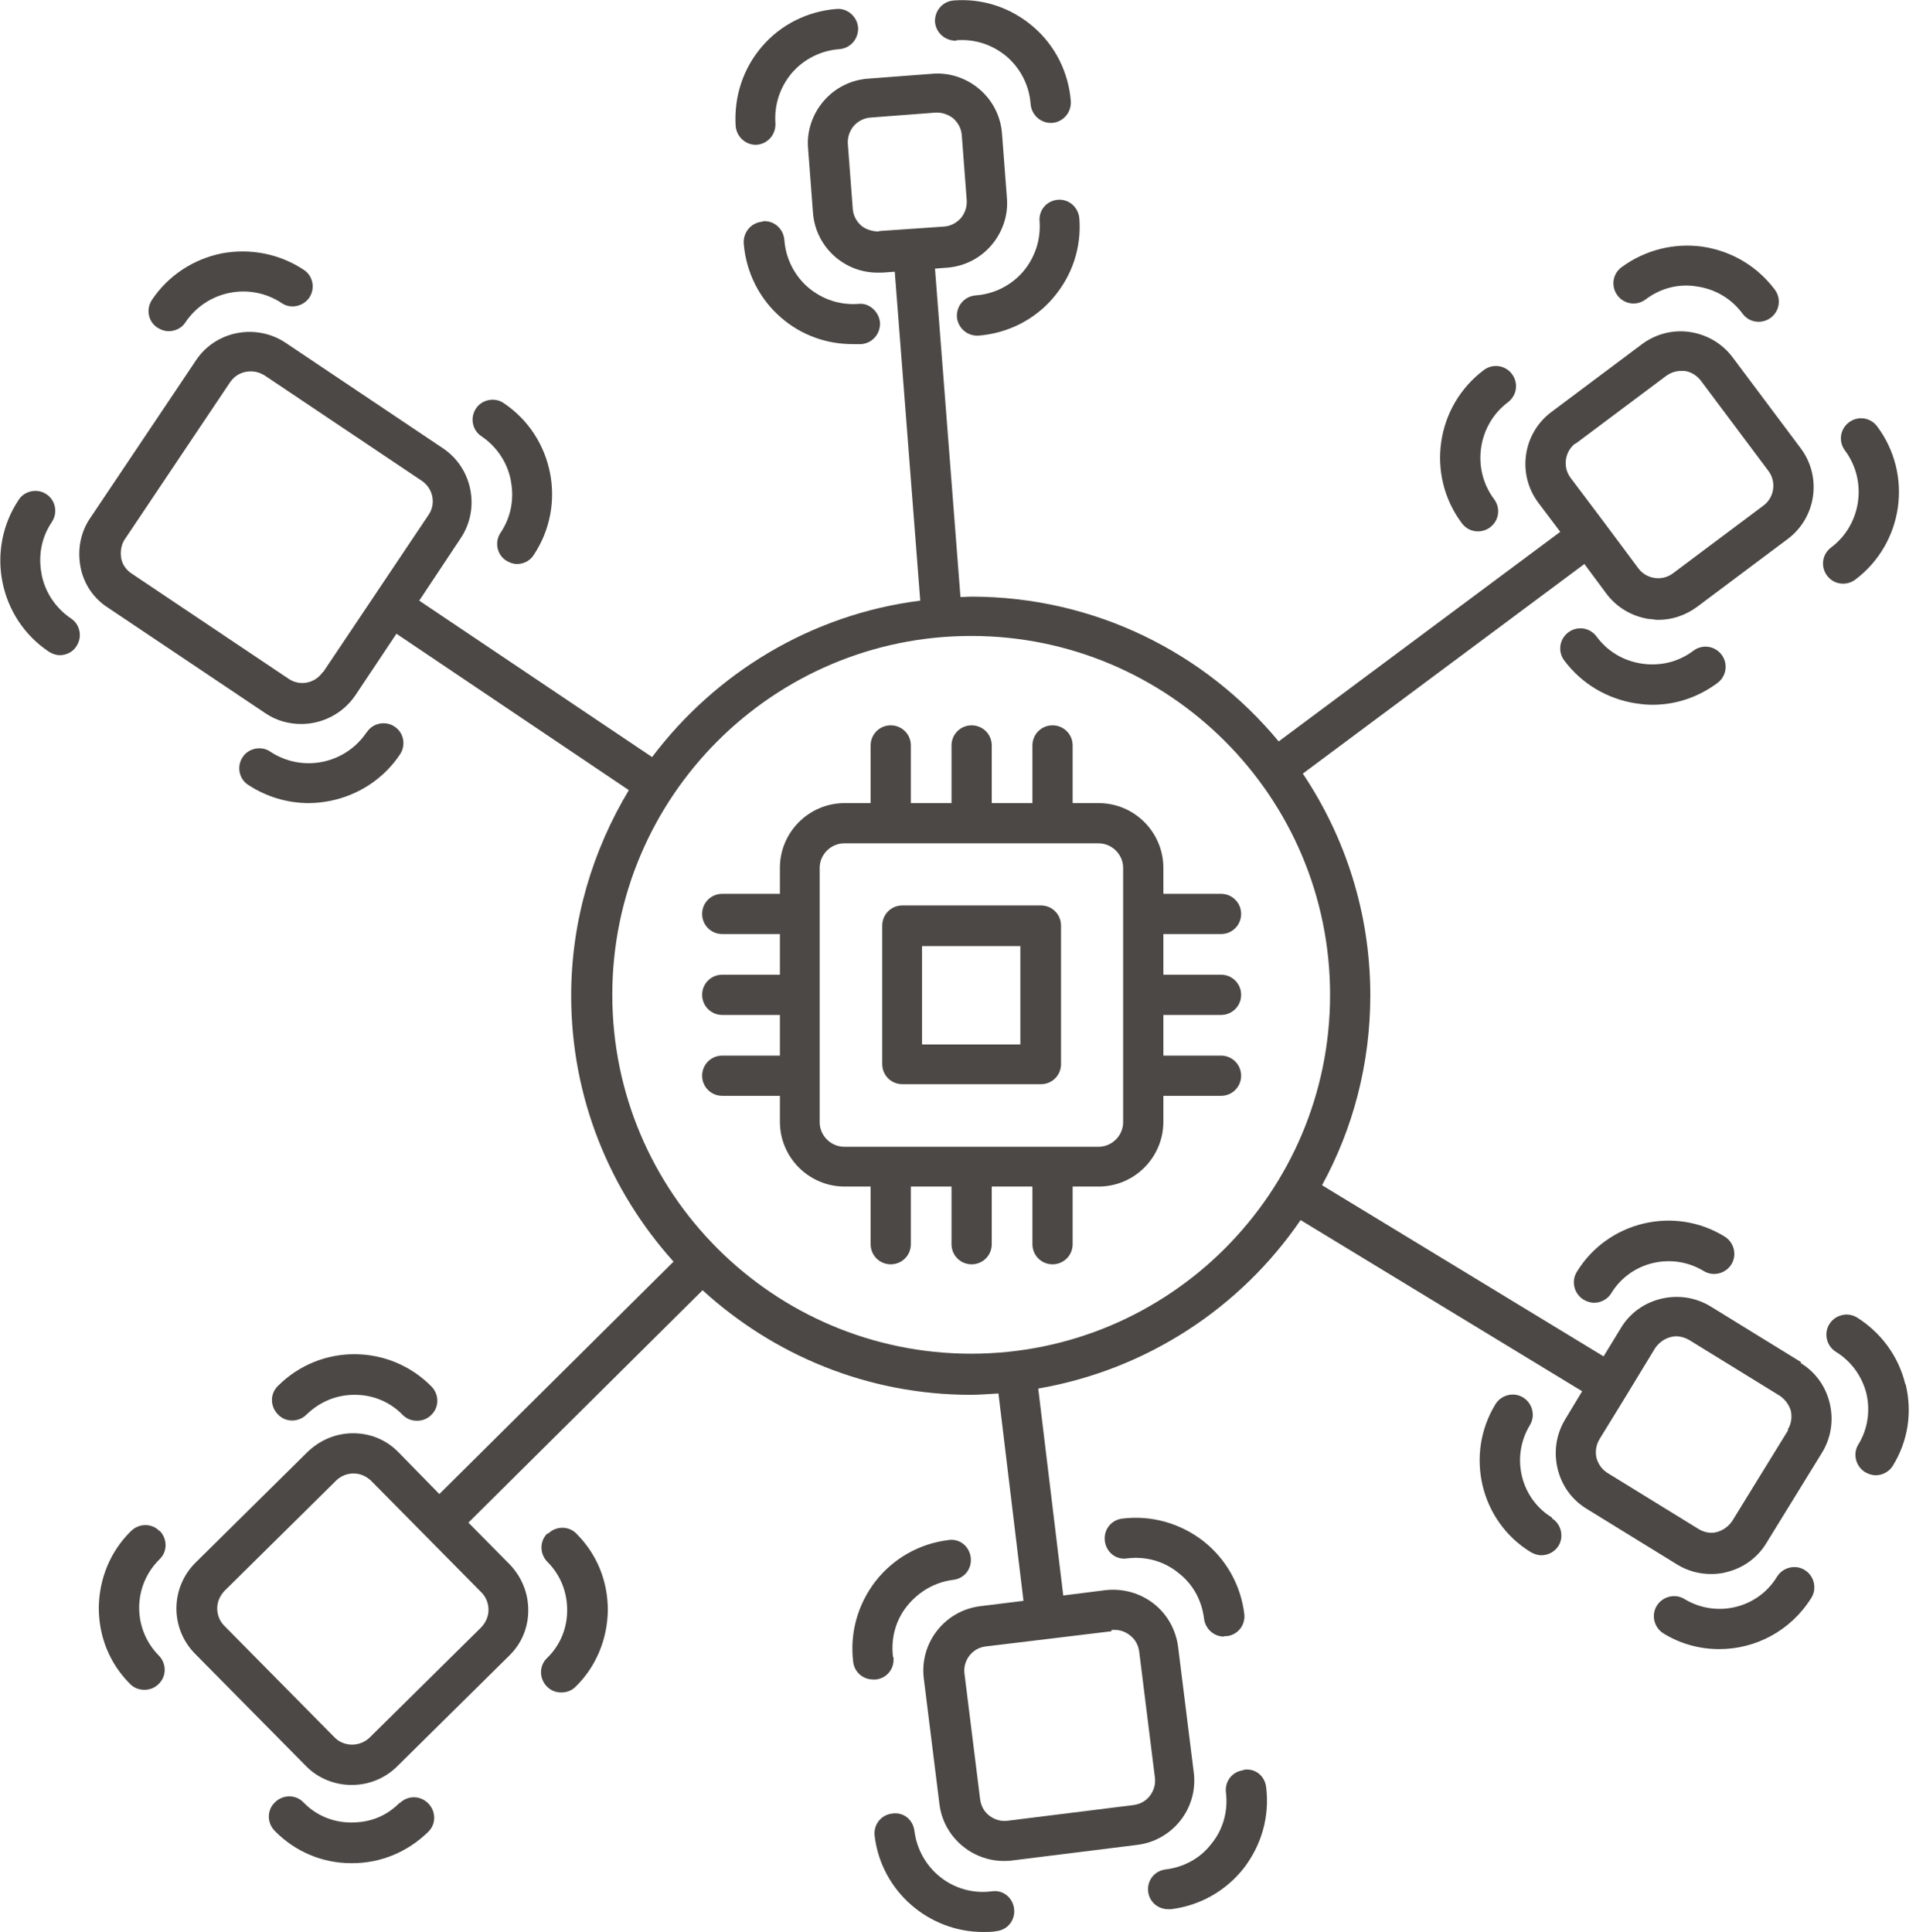 <svg width="119" height="120" viewBox="0 0 119 120" fill="none" xmlns="http://www.w3.org/2000/svg">
<g clip-path="url(#clip0_4101_250)">
<path d="M111.867 84.608L106.232 81.138C105.316 80.583 104.233 80.416 103.178 80.666C102.124 80.916 101.235 81.555 100.68 82.471L99.597 84.247L82.11 73.616C84.025 70.118 85.108 66.093 85.108 61.818C85.108 56.711 83.553 51.992 80.916 48.05L98.404 35.031L99.764 36.863C100.402 37.724 101.346 38.279 102.401 38.446C102.595 38.446 102.79 38.501 102.984 38.501C103.845 38.501 104.677 38.224 105.399 37.696L111.034 33.477C112.811 32.144 113.171 29.618 111.839 27.842L107.62 22.207C106.981 21.346 106.037 20.791 104.983 20.625C103.928 20.458 102.845 20.736 101.985 21.374L96.35 25.593C94.573 26.926 94.212 29.452 95.545 31.228L96.905 33.033L79.417 46.051C74.865 40.555 68.008 37.058 60.319 37.058C60.097 37.058 59.875 37.085 59.653 37.085L58.071 16.683L58.82 16.627C59.903 16.544 60.874 16.044 61.568 15.239C62.262 14.434 62.623 13.38 62.54 12.325L62.234 8.3C62.151 7.217 61.652 6.246 60.847 5.552C60.042 4.858 58.987 4.497 57.932 4.58L53.907 4.886C52.824 4.969 51.853 5.468 51.159 6.273C50.465 7.078 50.104 8.133 50.187 9.188L50.493 13.213C50.576 14.296 51.076 15.267 51.881 15.961C52.63 16.6 53.546 16.933 54.49 16.933C54.601 16.933 54.684 16.933 54.795 16.933L55.572 16.877L57.155 37.307C50.354 38.168 44.441 41.804 40.5 47.023L26.038 37.307L28.619 33.421C29.84 31.589 29.341 29.063 27.509 27.842L17.738 21.291C15.906 20.069 13.38 20.541 12.158 22.401L5.607 32.172C4.997 33.06 4.802 34.143 4.997 35.198C5.191 36.253 5.802 37.169 6.718 37.752L16.488 44.303C17.183 44.775 17.96 44.969 18.709 44.969C20.014 44.969 21.291 44.33 22.068 43.192L24.622 39.362L39.056 49.077C36.808 52.824 35.475 57.182 35.475 61.846C35.475 68.203 37.89 73.976 41.832 78.362L27.287 92.797L24.761 90.215C24.011 89.438 23.012 89.022 21.929 89.022C20.874 89.022 19.875 89.438 19.098 90.187L12.158 97.044C10.576 98.598 10.548 101.152 12.13 102.734L18.987 109.674C19.764 110.479 20.819 110.867 21.846 110.867C22.873 110.867 23.9 110.479 24.677 109.702L31.617 102.845C32.394 102.096 32.81 101.096 32.81 100.014C32.81 98.931 32.394 97.932 31.645 97.155L29.091 94.573L43.636 80.139C48.05 84.164 53.879 86.634 60.291 86.634C60.874 86.634 61.429 86.579 62.013 86.551L63.567 99.431L60.874 99.764C58.681 100.042 57.099 102.04 57.377 104.261L58.348 112.061C58.598 114.087 60.347 115.586 62.346 115.586C62.512 115.586 62.679 115.586 62.845 115.559L70.645 114.587C72.838 114.31 74.421 112.311 74.143 110.09L73.171 102.29C73.033 101.235 72.505 100.264 71.645 99.597C70.784 98.931 69.729 98.654 68.674 98.765L66.037 99.098L64.483 86.246C71.228 85.08 77.058 81.221 80.777 75.781L98.265 86.412L97.21 88.161C96.655 89.077 96.489 90.16 96.738 91.214C96.988 92.269 97.627 93.157 98.543 93.713L104.178 97.183C104.816 97.571 105.538 97.766 106.26 97.766C106.565 97.766 106.898 97.738 107.203 97.654C108.258 97.405 109.146 96.766 109.702 95.85L113.171 90.215C113.727 89.299 113.893 88.216 113.643 87.162C113.393 86.107 112.755 85.219 111.839 84.663L111.867 84.608ZM97.849 27.564L103.484 23.345C103.761 23.151 104.067 23.04 104.4 23.04C104.483 23.04 104.539 23.04 104.622 23.04C105.038 23.095 105.371 23.317 105.621 23.622L109.84 29.258C110.34 29.924 110.201 30.895 109.535 31.395L103.9 35.614C103.234 36.114 102.262 35.975 101.763 35.309L99.653 32.477L97.543 29.674C97.044 29.008 97.183 28.036 97.849 27.536V27.564ZM54.601 14.379C54.212 14.379 53.796 14.268 53.491 14.018C53.185 13.741 52.991 13.38 52.963 12.963L52.658 8.938C52.63 8.522 52.769 8.133 53.019 7.828C53.296 7.523 53.657 7.328 54.074 7.301L58.099 6.995C58.099 6.995 58.182 6.995 58.21 6.995C58.57 6.995 58.931 7.134 59.209 7.356C59.514 7.634 59.709 7.994 59.736 8.411L60.042 12.436C60.069 12.852 59.931 13.241 59.681 13.546C59.403 13.851 59.042 14.046 58.626 14.074L56.627 14.212L54.601 14.351V14.379ZM20.042 41.749C19.57 42.443 18.626 42.637 17.932 42.165L8.161 35.614C7.828 35.392 7.578 35.031 7.523 34.643C7.467 34.254 7.523 33.838 7.745 33.505L14.296 23.733C14.601 23.289 15.073 23.067 15.572 23.067C15.878 23.067 16.155 23.151 16.433 23.317L26.204 29.868C26.898 30.34 27.092 31.284 26.62 31.978L20.069 41.749H20.042ZM30.34 99.986C30.34 100.403 30.174 100.763 29.896 101.069L22.956 107.925C22.346 108.508 21.374 108.508 20.791 107.925L13.935 100.985C13.657 100.708 13.491 100.319 13.491 99.903C13.491 99.487 13.657 99.126 13.935 98.82L20.874 91.964C21.152 91.686 21.541 91.52 21.957 91.52C22.373 91.52 22.734 91.686 23.04 91.964L29.896 98.903C30.174 99.181 30.34 99.57 30.34 99.986ZM69.035 101.235C69.035 101.235 69.174 101.235 69.23 101.235C69.563 101.235 69.896 101.346 70.174 101.568C70.507 101.818 70.701 102.179 70.756 102.595L71.728 110.396C71.784 110.812 71.672 111.201 71.423 111.534C71.173 111.867 70.812 112.061 70.395 112.117L62.595 113.088C62.179 113.144 61.79 113.033 61.457 112.783C61.124 112.533 60.93 112.172 60.874 111.756L59.903 103.956C59.792 103.123 60.403 102.346 61.235 102.262L65.149 101.79L69.035 101.319V101.235ZM60.319 84.081C48.022 84.081 38.029 74.087 38.029 61.79C38.029 49.493 48.022 39.5 60.319 39.5C72.616 39.5 82.609 49.493 82.609 61.79C82.609 74.087 72.616 84.081 60.319 84.081ZM111.062 88.827L107.592 94.462C107.37 94.795 107.037 95.045 106.648 95.156C106.26 95.267 105.843 95.184 105.482 94.962L99.847 91.492C99.487 91.27 99.264 90.937 99.153 90.548C99.07 90.16 99.126 89.743 99.348 89.382L101.069 86.579L102.79 83.747C103.012 83.414 103.345 83.165 103.734 83.053C103.845 83.026 103.983 82.998 104.094 82.998C104.372 82.998 104.65 83.081 104.899 83.22L110.534 86.69C110.867 86.912 111.117 87.245 111.228 87.634C111.312 88.022 111.256 88.439 111.034 88.799L111.062 88.827Z" fill="#4C4845"/>
<path d="M75.836 63.04C76.53 63.04 77.085 62.484 77.085 61.79C77.085 61.096 76.53 60.541 75.836 60.541H72.255V58.015H75.836C76.53 58.015 77.085 57.46 77.085 56.766C77.085 56.072 76.53 55.517 75.836 55.517H72.255V53.907C72.255 51.686 70.451 49.882 68.23 49.882H66.62V46.301C66.62 45.607 66.065 45.052 65.371 45.052C64.677 45.052 64.122 45.607 64.122 46.301V49.882H61.596V46.301C61.596 45.607 61.041 45.052 60.347 45.052C59.653 45.052 59.098 45.607 59.098 46.301V49.882H56.572V46.301C56.572 45.607 56.017 45.052 55.323 45.052C54.629 45.052 54.074 45.607 54.074 46.301V49.882H52.464C50.243 49.882 48.439 51.686 48.439 53.907V55.517H44.858C44.164 55.517 43.609 56.072 43.609 56.766C43.609 57.46 44.164 58.015 44.858 58.015H48.439V60.541H44.858C44.164 60.541 43.609 61.096 43.609 61.79C43.609 62.484 44.164 63.04 44.858 63.04H48.439V65.566H44.858C44.164 65.566 43.609 66.121 43.609 66.815C43.609 67.509 44.164 68.064 44.858 68.064H48.439V69.674C48.439 71.894 50.243 73.699 52.464 73.699H54.074V77.28C54.074 77.974 54.629 78.529 55.323 78.529C56.017 78.529 56.572 77.974 56.572 77.28V73.699H59.098V77.28C59.098 77.974 59.653 78.529 60.347 78.529C61.041 78.529 61.596 77.974 61.596 77.28V73.699H64.122V77.28C64.122 77.974 64.677 78.529 65.371 78.529C66.065 78.529 66.62 77.974 66.62 77.28V73.699H68.23C70.451 73.699 72.255 71.894 72.255 69.674V68.064H75.836C76.53 68.064 77.085 67.509 77.085 66.815C77.085 66.121 76.53 65.566 75.836 65.566H72.255V63.04H75.836ZM69.757 69.702C69.757 70.534 69.063 71.228 68.23 71.228H52.436C51.603 71.228 50.909 70.534 50.909 69.702V53.907C50.909 53.074 51.603 52.38 52.436 52.38H68.23C69.063 52.38 69.757 53.074 69.757 53.907V69.702Z" fill="#4C4845"/>
<path d="M64.65 56.239H56.044C55.35 56.239 54.795 56.794 54.795 57.488V66.093C54.795 66.787 55.35 67.342 56.044 67.342H64.65C65.344 67.342 65.899 66.787 65.899 66.093V57.488C65.899 56.794 65.344 56.239 64.65 56.239ZM63.373 64.872H57.266V58.765H63.373V64.872Z" fill="#4C4845"/>
<path d="M61.596 117.474C59.209 117.779 57.099 116.086 56.794 113.727C56.711 113.033 56.128 112.533 55.406 112.644C54.712 112.727 54.24 113.338 54.323 114.032C54.74 117.474 57.682 120 61.069 120C61.346 120 61.624 120 61.901 119.944C62.595 119.861 63.067 119.251 62.984 118.557C62.901 117.863 62.29 117.363 61.596 117.474Z" fill="#4C4845"/>
<path d="M77.224 109.951C76.53 110.035 76.058 110.645 76.142 111.339C76.28 112.477 75.975 113.616 75.253 114.504C74.559 115.42 73.532 115.975 72.394 116.114C71.7 116.197 71.228 116.808 71.312 117.502C71.395 118.14 71.922 118.584 72.561 118.584C72.616 118.584 72.672 118.584 72.727 118.584C74.532 118.362 76.142 117.446 77.252 116.031C78.362 114.587 78.862 112.811 78.64 111.006C78.557 110.312 77.974 109.813 77.252 109.924L77.224 109.951Z" fill="#4C4845"/>
<path d="M76.031 101.624C76.031 101.624 76.142 101.624 76.197 101.624C76.891 101.541 77.363 100.93 77.28 100.236C77.058 98.432 76.142 96.822 74.726 95.711C73.282 94.601 71.506 94.101 69.702 94.323C69.008 94.407 68.536 95.017 68.619 95.711C68.702 96.405 69.313 96.905 70.007 96.794C71.145 96.655 72.283 96.96 73.171 97.682C74.087 98.376 74.643 99.403 74.781 100.541C74.865 101.18 75.392 101.652 76.031 101.652V101.624Z" fill="#4C4845"/>
<path d="M55.462 102.901C55.323 101.763 55.628 100.625 56.35 99.736C57.072 98.848 58.071 98.265 59.209 98.126C59.903 98.043 60.375 97.432 60.291 96.738C60.208 96.044 59.597 95.545 58.904 95.656C57.099 95.878 55.489 96.794 54.379 98.21C53.269 99.653 52.769 101.43 52.991 103.234C53.074 103.872 53.602 104.316 54.24 104.316C54.296 104.316 54.351 104.316 54.407 104.316C55.101 104.233 55.572 103.622 55.489 102.929L55.462 102.901Z" fill="#4C4845"/>
<path d="M96.405 94.268C94.434 93.074 93.824 90.493 95.017 88.522C95.378 87.939 95.184 87.162 94.601 86.801C94.018 86.44 93.241 86.634 92.88 87.217C90.965 90.354 91.936 94.49 95.073 96.405C95.267 96.516 95.489 96.6 95.739 96.6C96.155 96.6 96.572 96.377 96.794 96.017C97.155 95.434 96.96 94.656 96.377 94.296L96.405 94.268Z" fill="#4C4845"/>
<path d="M112.089 97.516C111.506 97.155 110.729 97.349 110.368 97.932C109.174 99.903 106.593 100.514 104.622 99.32C104.039 98.959 103.262 99.153 102.901 99.736C102.54 100.319 102.734 101.096 103.317 101.457C104.4 102.124 105.593 102.429 106.787 102.429C109.035 102.429 111.228 101.291 112.505 99.237C112.866 98.654 112.672 97.876 112.089 97.516Z" fill="#4C4845"/>
<path d="M118.335 85.968C117.918 84.247 116.836 82.776 115.337 81.832C114.754 81.471 113.976 81.665 113.616 82.248C113.255 82.831 113.449 83.609 114.032 83.969C114.976 84.552 115.642 85.468 115.92 86.551C116.169 87.634 116.003 88.772 115.42 89.716C115.059 90.298 115.253 91.076 115.836 91.436C116.031 91.547 116.253 91.631 116.502 91.631C116.919 91.631 117.335 91.409 117.557 91.048C118.501 89.521 118.779 87.745 118.362 85.996L118.335 85.968Z" fill="#4C4845"/>
<path d="M98.348 80.722C98.543 80.833 98.765 80.916 99.015 80.916C99.431 80.916 99.847 80.694 100.069 80.333C101.263 78.362 103.845 77.752 105.815 78.945C106.398 79.306 107.176 79.112 107.536 78.529C107.897 77.946 107.703 77.169 107.12 76.808C103.983 74.865 99.847 75.864 97.932 79.001C97.571 79.584 97.765 80.361 98.348 80.722Z" fill="#4C4845"/>
<path d="M114.476 36.253C114.726 36.253 115.003 36.169 115.226 36.003C118.223 33.754 118.834 29.48 116.586 26.482C116.169 25.926 115.392 25.815 114.837 26.232C114.282 26.648 114.171 27.425 114.587 27.981C116.003 29.868 115.614 32.589 113.727 34.004C113.171 34.42 113.06 35.198 113.477 35.753C113.727 36.086 114.087 36.253 114.476 36.253Z" fill="#4C4845"/>
<path d="M102.207 18.598C103.123 17.904 104.261 17.599 105.399 17.793C106.537 17.96 107.536 18.543 108.23 19.486C108.48 19.82 108.841 19.986 109.23 19.986C109.479 19.986 109.757 19.903 109.979 19.736C110.534 19.32 110.645 18.543 110.229 17.988C109.146 16.544 107.564 15.6 105.76 15.323C103.983 15.073 102.179 15.517 100.708 16.6C100.153 17.016 100.042 17.793 100.458 18.348C100.874 18.904 101.652 19.015 102.207 18.598Z" fill="#4C4845"/>
<path d="M91.797 33.005C92.047 33.005 92.325 32.922 92.547 32.755C93.102 32.339 93.213 31.561 92.797 31.006C91.381 29.119 91.77 26.398 93.657 24.983C94.212 24.566 94.323 23.789 93.907 23.234C93.491 22.679 92.713 22.568 92.158 22.984C89.16 25.233 88.55 29.507 90.798 32.505C91.048 32.838 91.409 33.005 91.797 33.005Z" fill="#4C4845"/>
<path d="M101.652 43.692C101.985 43.747 102.318 43.775 102.623 43.775C104.094 43.775 105.482 43.303 106.676 42.415C107.231 41.999 107.342 41.221 106.926 40.666C106.509 40.111 105.732 40 105.177 40.416C104.261 41.11 103.123 41.388 101.985 41.221C100.847 41.055 99.847 40.472 99.153 39.528C98.737 38.973 97.96 38.862 97.405 39.278C96.849 39.695 96.738 40.472 97.155 41.027C98.237 42.471 99.82 43.414 101.624 43.692H101.652Z" fill="#4C4845"/>
<path d="M64.566 13.741C64.65 14.879 64.289 15.989 63.539 16.877C62.79 17.738 61.735 18.265 60.597 18.348C59.903 18.404 59.403 18.987 59.431 19.681C59.486 20.347 60.042 20.847 60.68 20.847C60.708 20.847 60.736 20.847 60.763 20.847C62.568 20.708 64.233 19.875 65.399 18.515C66.593 17.127 67.175 15.378 67.037 13.574C66.981 12.88 66.398 12.352 65.704 12.408C65.01 12.464 64.511 13.046 64.566 13.741Z" fill="#4C4845"/>
<path d="M59.403 2.498C60.569 2.415 61.652 2.776 62.54 3.525C63.4 4.275 63.928 5.33 64.011 6.468C64.067 7.134 64.622 7.634 65.26 7.634C65.288 7.634 65.316 7.634 65.344 7.634C66.037 7.578 66.537 6.995 66.509 6.301C66.371 4.497 65.538 2.831 64.178 1.665C62.79 0.472 61.041 -0.111 59.237 0.028C58.543 0.083 58.043 0.666 58.071 1.36C58.126 2.054 58.737 2.554 59.403 2.526V2.498Z" fill="#4C4845"/>
<path d="M46.912 8.994C46.912 8.994 46.967 8.994 46.995 8.994C47.689 8.938 48.189 8.355 48.161 7.661C48.078 6.523 48.439 5.413 49.188 4.525C49.938 3.664 50.992 3.137 52.13 3.053C52.825 2.998 53.324 2.415 53.296 1.721C53.241 1.027 52.63 0.5 51.964 0.555C50.16 0.694 48.494 1.527 47.328 2.887C46.135 4.275 45.58 6.024 45.691 7.828C45.746 8.494 46.301 8.994 46.94 8.994H46.912Z" fill="#4C4845"/>
<path d="M47.356 13.768C46.662 13.824 46.162 14.407 46.19 15.101C46.329 16.905 47.162 18.57 48.522 19.736C49.771 20.819 51.325 21.374 52.963 21.374C53.13 21.374 53.296 21.374 53.491 21.374C54.185 21.319 54.684 20.736 54.657 20.042C54.601 19.348 53.963 18.793 53.324 18.876C52.158 18.959 51.076 18.598 50.187 17.849C49.327 17.099 48.8 16.044 48.716 14.906C48.661 14.212 48.078 13.685 47.384 13.741L47.356 13.768Z" fill="#4C4845"/>
<path d="M10.493 20.569C10.881 20.569 11.298 20.375 11.52 20.014C12.852 18.043 15.517 17.516 17.488 18.82C18.043 19.209 18.82 19.042 19.209 18.487C19.598 17.904 19.431 17.127 18.876 16.766C17.377 15.767 15.545 15.406 13.768 15.739C11.992 16.1 10.437 17.127 9.438 18.626C9.049 19.209 9.216 19.986 9.771 20.347C9.993 20.486 10.215 20.569 10.465 20.569H10.493Z" fill="#4C4845"/>
<path d="M2.582 35.642C2.36 34.504 2.582 33.366 3.22 32.422C3.609 31.839 3.442 31.062 2.887 30.701C2.332 30.312 1.527 30.479 1.166 31.034C-0.916 34.143 -0.083 38.39 3.026 40.472C3.248 40.611 3.47 40.694 3.72 40.694C4.108 40.694 4.525 40.5 4.747 40.139C5.135 39.556 4.969 38.779 4.414 38.418C3.47 37.779 2.804 36.808 2.582 35.67V35.642Z" fill="#4C4845"/>
<path d="M22.762 45.496C21.43 47.467 18.765 47.994 16.794 46.69C16.239 46.301 15.434 46.468 15.073 47.023C14.684 47.606 14.851 48.383 15.406 48.744C16.544 49.493 17.849 49.882 19.181 49.882C19.625 49.882 20.069 49.827 20.514 49.743C22.29 49.382 23.845 48.355 24.844 46.856C25.233 46.273 25.066 45.496 24.511 45.135C23.956 44.747 23.151 44.913 22.79 45.468L22.762 45.496Z" fill="#4C4845"/>
<path d="M31.728 29.868C31.95 31.006 31.728 32.144 31.09 33.088C30.701 33.671 30.867 34.448 31.423 34.809C31.645 34.948 31.867 35.031 32.117 35.031C32.505 35.031 32.922 34.837 33.144 34.476C35.225 31.367 34.393 27.12 31.284 25.038C30.729 24.65 29.924 24.816 29.563 25.371C29.174 25.954 29.341 26.731 29.896 27.092C30.84 27.731 31.506 28.702 31.728 29.84V29.868Z" fill="#4C4845"/>
<path d="M17.266 86.079C16.766 86.551 16.766 87.356 17.266 87.856C17.738 88.355 18.543 88.355 19.042 87.856C19.847 87.078 20.874 86.634 22.012 86.634H22.04C23.178 86.634 24.233 87.078 25.01 87.883C25.26 88.133 25.566 88.244 25.899 88.244C26.232 88.244 26.537 88.133 26.787 87.883C27.287 87.412 27.287 86.606 26.787 86.107C24.178 83.47 19.93 83.442 17.294 86.051L17.266 86.079Z" fill="#4C4845"/>
<path d="M9.91 95.101C9.438 94.601 8.633 94.601 8.133 95.101C6.856 96.35 6.162 98.043 6.135 99.847C6.135 101.652 6.801 103.317 8.078 104.594C8.328 104.844 8.633 104.955 8.966 104.955C9.299 104.955 9.604 104.844 9.854 104.594C10.354 104.122 10.354 103.317 9.854 102.818C8.217 101.152 8.244 98.487 9.91 96.849C10.409 96.377 10.409 95.573 9.91 95.073V95.101Z" fill="#4C4845"/>
<path d="M24.816 111.978C24.011 112.783 23.04 113.199 21.818 113.199C20.68 113.199 19.625 112.755 18.848 111.95C18.376 111.45 17.571 111.45 17.072 111.95C16.572 112.422 16.572 113.227 17.072 113.727C18.321 115.003 20.014 115.725 21.818 115.725H21.874C23.65 115.725 25.316 115.031 26.593 113.782C27.092 113.31 27.092 112.505 26.593 112.006C26.093 111.506 25.316 111.506 24.816 112.006V111.978Z" fill="#4C4845"/>
<path d="M34.004 95.239C33.505 95.711 33.505 96.516 34.004 97.016C34.809 97.821 35.226 98.876 35.226 100.014C35.226 101.152 34.781 102.207 33.976 102.984C33.477 103.456 33.477 104.261 33.976 104.761C34.226 105.01 34.532 105.121 34.865 105.121C35.198 105.121 35.503 105.01 35.753 104.761C37.03 103.511 37.724 101.818 37.752 100.014C37.752 98.21 37.085 96.544 35.809 95.267C35.337 94.767 34.532 94.767 34.032 95.267L34.004 95.239Z" fill="#4C4845"/>
</g>
<defs>
<clipPath id="clip0_4101_250">
<rect width="118.529" height="120" fill="white"/>
</clipPath>
</defs>
</svg>
